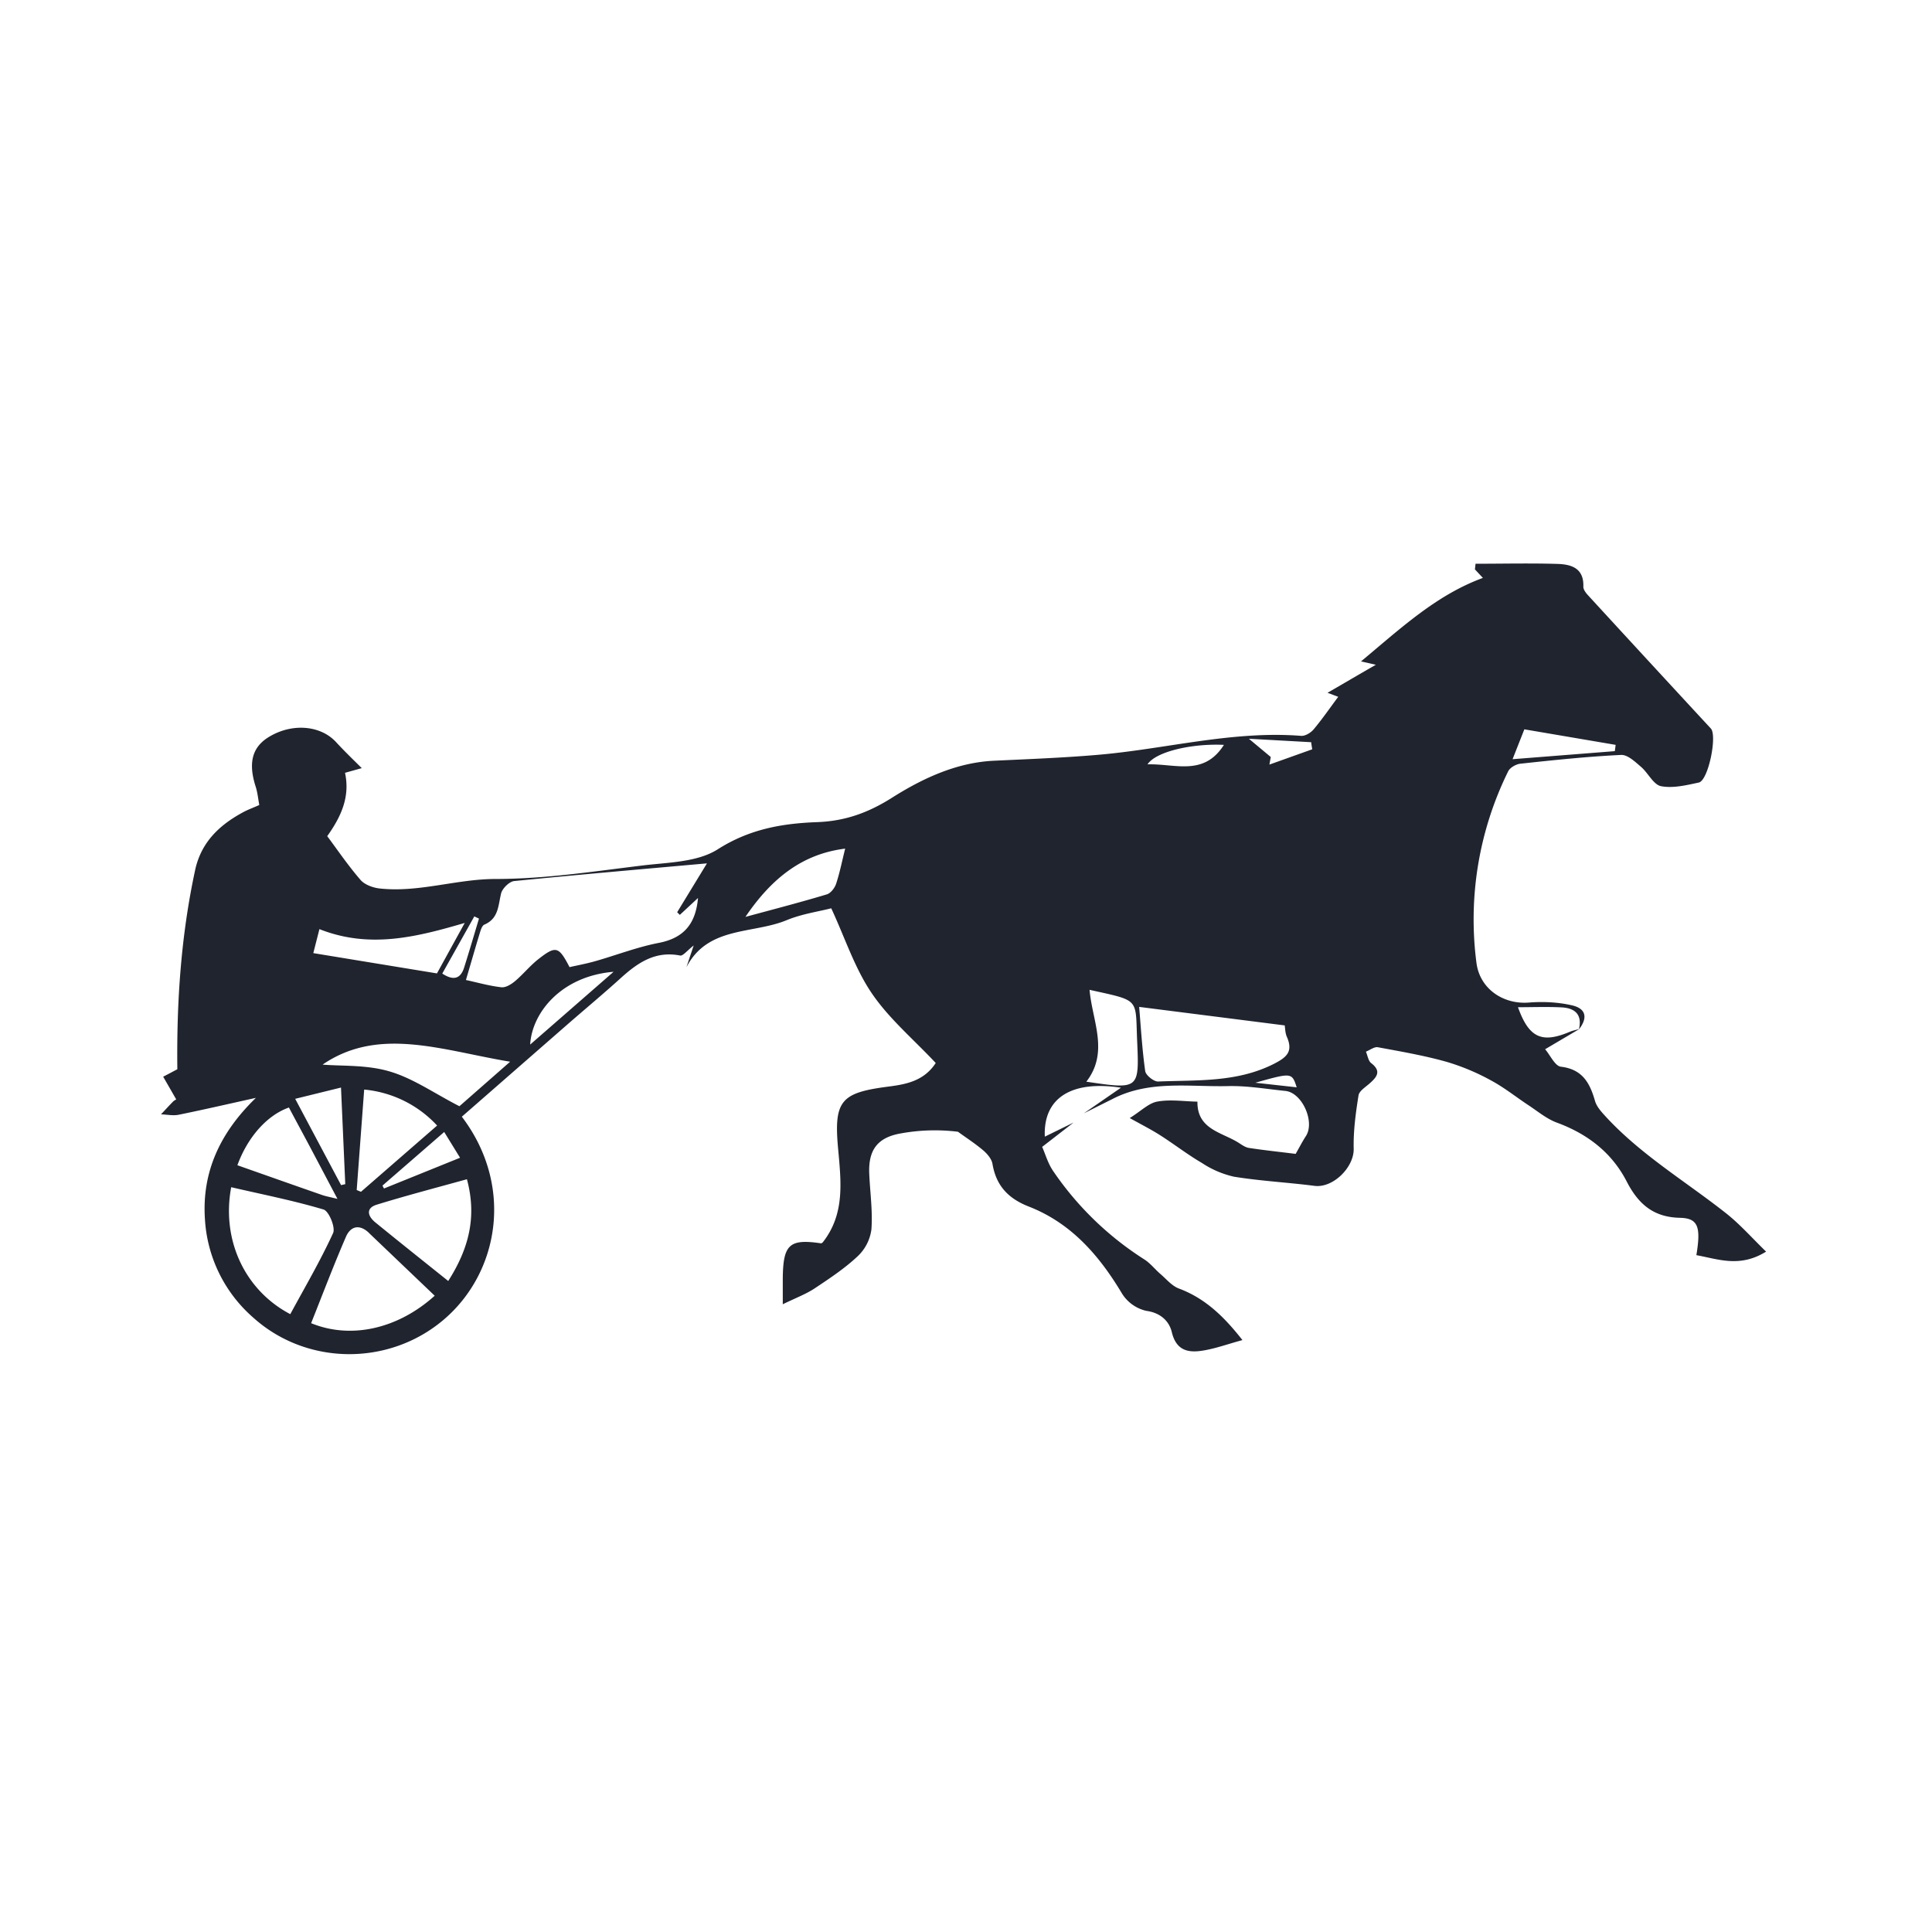 <svg width="24" height="24" fill="none" xmlns="http://www.w3.org/2000/svg">
    <path fill-rule="evenodd" clip-rule="evenodd" d="m15.594 13.45.514.057c-.06-.184-.06-.184-.514-.057zm-9.828-1.432c.064-.202.123-.404.184-.607l-.058-.027-.398.71c.146.096.23.058.272-.076zm10.02-2.615-.017.095.532-.19c-.005-.03-.01-.06-.013-.088l-.774-.043.271.226zm-1.53.092c.344-.01.697.152.948-.242-.399-.019-.846.084-.949.242zm-8.738 4.567-.767.666.019.036.945-.382-.197-.32zm2.104-1.99c-.65.054-1.014.509-1.036.904l1.036-.904zM18.79 9.431l1.27-.1.01-.078-1.134-.193-.146.37zM4.236 13.51l-.569.14.57 1.072.052-.012-.053-1.2zm6.036-2.4c.048-.015.098-.08.115-.133.046-.14.074-.284.112-.435-.526.065-.91.362-1.239.848.37-.1.693-.184 1.012-.28zm3.222 2.327c.656.097.659.097.632-.508-.023-.536.042-.492-.591-.633.032.384.246.771-.04 1.141zM3.892 11.84l1.536.252.345-.627c-.607.178-1.185.322-1.805.077l-.076.298zm.11 3.005c.04.014.083.022.19.048l-.309-.585c-.097-.184-.197-.367-.294-.55-.27.095-.512.366-.64.717.352.124.702.248 1.053.37zm1.428-.863a1.411 1.411 0 0 0-.906-.447l-.093 1.248.053.022.946-.823zm.907-.793c-.841-.139-1.629-.444-2.33.036.23.02.546 0 .83.084.293.085.556.272.87.433l.63-.553zm-.537 1.46c-.382.106-.754.203-1.12.316-.139.043-.112.142-.02.218.294.24.591.476.908.73.257-.403.358-.798.232-1.265zm-1.217.666c-.118-.112-.229-.083-.286.05-.153.354-.29.715-.432 1.072.486.2 1.07.078 1.535-.341l-.817-.78zm-.977 1.01c.181-.334.374-.663.532-1.008.031-.069-.052-.272-.119-.292-.376-.112-.763-.188-1.147-.277-.123.656.17 1.281.734 1.577zm10.62-3.02c.007.052.107.132.16.13.482-.02.97.013 1.426-.213.17-.085.256-.155.173-.344-.02-.046-.02-.102-.026-.14l-1.808-.23c.021.25.037.526.075.797zm-5.443-2.58c-.783.07-1.59.14-2.397.22-.06.007-.145.091-.161.153-.037.15-.03.312-.208.388-.031.013-.047.073-.06.115-.056.184-.109.37-.169.573.14.03.288.073.439.09.054.007.123-.036.17-.075.102-.086.187-.193.292-.275.217-.17.252-.158.386.1.102-.023.21-.043.316-.073.264-.075.523-.176.792-.228.31-.06.459-.234.488-.558l-.226.21-.033-.033.37-.607zm5.142 2.787c-.614-.094-.967.126-.946.608l.357-.175-.39.302c.039.087.071.204.136.299a3.9 3.9 0 0 0 1.135 1.1c.074.048.13.121.197.179.075.064.144.15.232.182.32.12.553.34.788.64-.184.05-.336.106-.494.131-.181.029-.329 0-.384-.232-.032-.132-.137-.238-.316-.262a.483.483 0 0 1-.302-.215c-.283-.474-.632-.875-1.156-1.08-.257-.1-.407-.259-.453-.53-.01-.061-.063-.124-.113-.167-.1-.085-.21-.156-.316-.233a2.356 2.356 0 0 0-.706.02c-.294.05-.408.206-.396.5.01.231.044.464.027.694a.558.558 0 0 1-.17.332c-.16.151-.349.276-.534.399-.108.072-.233.118-.397.198v-.32c.004-.424.082-.495.475-.437.006.001.013-.006.02-.01.28-.354.229-.757.192-1.169-.055-.598.04-.692.625-.768.217-.028.441-.068.588-.293-.275-.294-.58-.55-.795-.867-.212-.312-.332-.687-.503-1.055-.153.04-.362.069-.552.147-.424.176-.981.072-1.247.585l.09-.27c-.083.065-.133.132-.168.125-.309-.061-.528.09-.74.282-.215.195-.44.382-.659.573l-1.313 1.147c.652.858.463 1.938-.227 2.523-.68.577-1.702.57-2.365-.028a1.755 1.755 0 0 1-.599-1.219c-.04-.584.184-1.075.633-1.51-.352.078-.655.148-.96.21-.07.014-.146-.003-.219-.005.05-.053.098-.106.149-.158.012-.013.03-.021.04-.028l-.162-.282c.079-.04.132-.07.176-.092-.01-.842.046-1.66.22-2.47.075-.354.308-.57.61-.73.058-.03.12-.052.188-.083-.015-.081-.022-.156-.044-.225-.097-.3-.045-.498.171-.625.286-.17.635-.139.826.068.104.113.215.22.32.324l-.208.058c.063.293-.042.536-.221.787.124.166.258.364.414.544.052.06.155.097.238.106.485.053.95-.117 1.437-.118.61 0 1.221-.094 1.829-.168.317-.038.68-.04.932-.2.392-.25.796-.322 1.231-.338.342-.012.63-.111.931-.301.376-.238.8-.44 1.271-.462.425-.02.851-.036 1.275-.072.847-.07 1.679-.304 2.54-.237.05.004.12-.038.155-.08.11-.131.207-.273.306-.405l-.133-.05c.225-.13.41-.239.6-.348l-.184-.042c.49-.407.931-.823 1.514-1.037l-.099-.106.008-.07c.338 0 .677-.008 1.015.002.174.005.332.052.324.283-.001.037.034.081.063.112.506.551 1.013 1.101 1.521 1.65.081.087-.031.646-.15.671-.154.033-.321.074-.47.045-.095-.02-.16-.166-.25-.242-.072-.062-.165-.15-.245-.146-.418.02-.835.064-1.252.109-.054.006-.129.049-.151.095a4.159 4.159 0 0 0-.394 2.378c.041.323.332.52.653.494.176-.014.36-.005.531.034.18.04.201.157.088.301.046-.184-.047-.267-.216-.275-.178-.009-.357-.002-.54-.002.136.38.296.452.642.306.038-.016.08-.024.122-.036l-.427.252c.064.074.122.208.196.217.268.032.36.202.424.426.021.073.083.139.137.198.439.475.994.804 1.495 1.2.17.135.315.3.493.473-.326.203-.595.093-.866.044.058-.353.022-.459-.205-.464-.33-.007-.517-.173-.66-.45-.185-.36-.488-.593-.87-.733-.123-.046-.23-.135-.341-.209-.159-.104-.308-.225-.474-.314a2.772 2.772 0 0 0-.558-.233c-.278-.078-.565-.127-.85-.18-.044-.007-.098.036-.147.055.021.049.029.114.065.142.13.1.072.172-.017.251-.052.047-.132.095-.14.151-.035.219-.065.441-.06.661.006.232-.258.493-.488.462-.333-.043-.67-.06-1.001-.114a1.196 1.196 0 0 1-.396-.17c-.177-.103-.34-.23-.512-.34-.11-.071-.227-.13-.385-.218.144-.09.237-.187.344-.205.16-.029.33-.002.497.001-.005.345.302.379.51.51.041.026.084.058.13.065.19.029.382.049.58.074.04-.069.08-.148.128-.222.114-.178-.048-.539-.255-.56-.238-.024-.477-.066-.714-.06-.482.011-.977-.076-1.434.16l-.356.178.461-.318z" fill="#20242e"/>
</svg>
